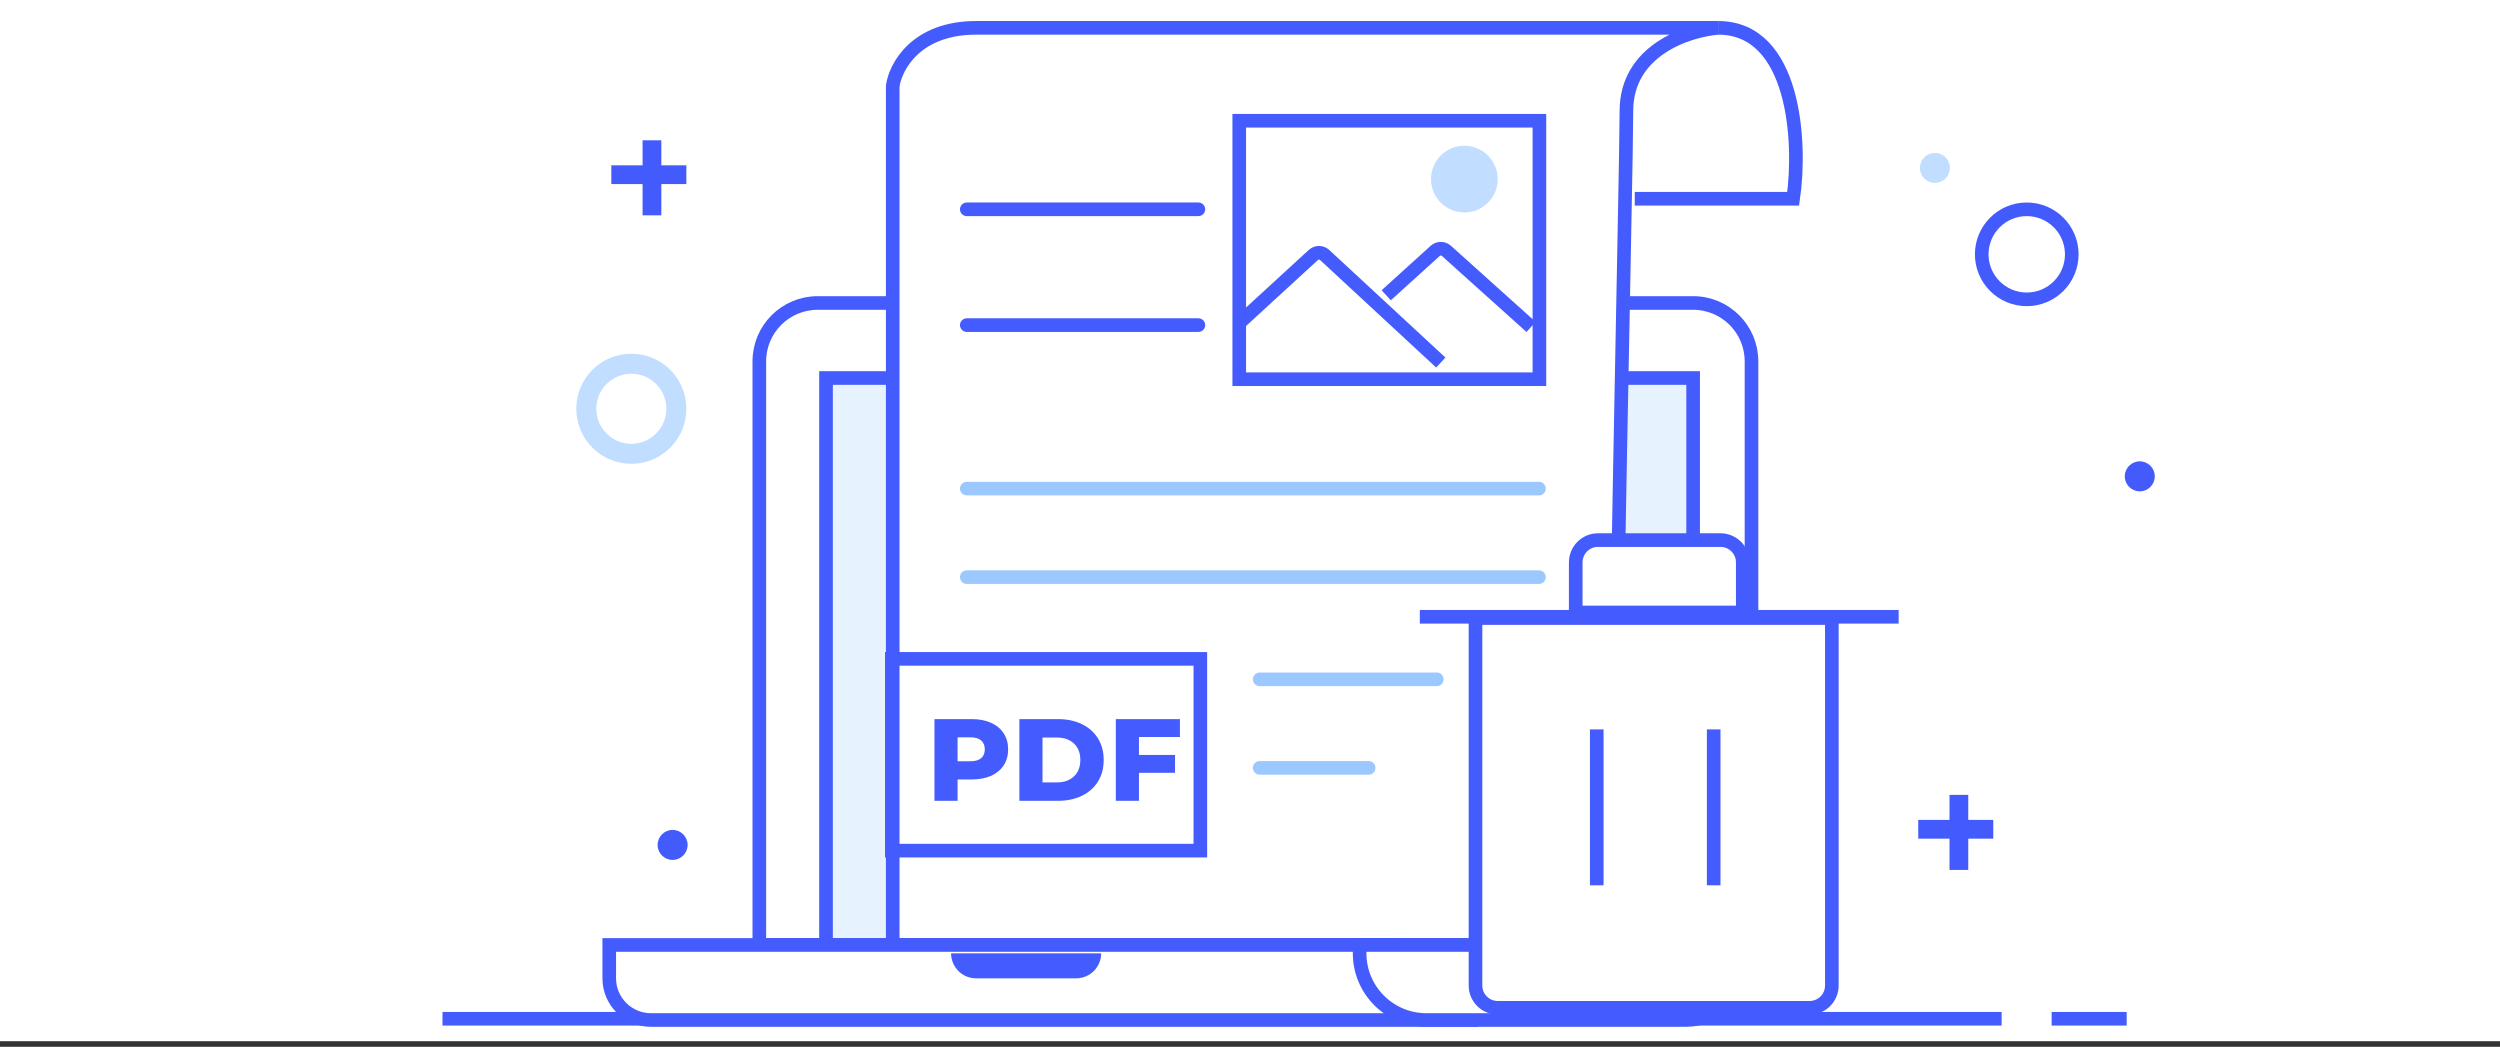<svg width="449" height="188" viewBox="0 0 449 188" fill="none" xmlns="http://www.w3.org/2000/svg">
<rect x="0" y="0" width="449" height="188" fill="#333333" stroke="none"/>
<rect width="449" height="187" fill="white"/>
<line x1="79.472" y1="182.97" x2="158.836" y2="182.97" stroke="#445BFD" stroke-width="2.447"/>
<line x1="368.475" y1="182.97" x2="381.952" y2="182.97" stroke="#445BFD" stroke-width="2.447"/>
<line x1="173.81" y1="182.97" x2="359.49" y2="182.97" stroke="#445BFD" stroke-width="2.447"/>
<path d="M304.086 54.415H302.365H146.856C141.067 54.415 136.374 59.108 136.374 64.897V169.717H300.487H314.568V64.897C314.568 59.108 309.875 54.415 304.086 54.415Z" fill="white" stroke="#445BFD" stroke-width="2.447"/>
<path d="M304.086 67.892H294.014H148.354V169.717H292.464H304.086V67.892Z" fill="#E7F2FF" stroke="#445BFD" stroke-width="2.447"/>
<path d="M293.604 35.697H322.055C323.552 25.465 322.354 5 308.578 5" stroke="#445BFD" stroke-width="2.447"/>
<path d="M292.106 19.907C292.106 9.174 302.838 5.497 308.578 5H175.307C164.526 5 160.832 11.956 160.333 15.435V169.717H289.86C289.86 161.302 289.937 151.238 290.062 140.356C290.146 133.094 290.251 125.467 290.37 117.723C290.485 110.214 290.612 102.595 290.743 95.09C290.808 91.383 290.875 87.704 290.941 84.08C291.516 52.678 292.106 25.407 292.106 19.907Z" fill="white" stroke="#445BFD" stroke-width="2.447"/>
<rect x="283.738" y="96.314" width="8.564" height="52.606" fill="white"/>
<path d="M251.676 169.717H109.42V175.707C109.42 179.842 112.772 183.194 116.907 183.194H262.906L251.676 169.717Z" fill="white" stroke="#445BFD" stroke-width="2.447"/>
<path d="M173.633 87.75H276.398" stroke="#9BC8FF" stroke-width="2.447" stroke-linecap="round"/>
<path d="M226.239 122.005H258.047" stroke="#9BC8FF" stroke-width="2.447" stroke-linecap="round"/>
<path d="M173.633 37.591H215.228" stroke="#445BFD" stroke-width="2.447" stroke-linecap="round"/>
<path d="M173.633 103.654H276.398" stroke="#9BC8FF" stroke-width="2.447" stroke-linecap="round"/>
<path d="M226.239 137.909H245.813" stroke="#9BC8FF" stroke-width="2.447" stroke-linecap="round"/>
<path d="M173.633 58.389H215.228" stroke="#445BFD" stroke-width="2.447" stroke-linecap="round"/>
<path d="M174.541 129.152C175.869 129.152 177.022 129.376 178 129.823C178.978 130.256 179.733 130.885 180.264 131.71C180.795 132.52 181.061 133.478 181.061 134.582C181.061 135.686 180.795 136.643 180.264 137.454C179.733 138.264 178.978 138.893 178 139.341C177.022 139.774 175.869 139.99 174.541 139.99H171.983V143.827H167.832V129.152H174.541ZM174.289 136.72C175.142 136.72 175.785 136.538 176.218 136.175C176.651 135.798 176.868 135.267 176.868 134.582C176.868 133.897 176.651 133.366 176.218 132.989C175.785 132.611 175.142 132.423 174.289 132.423H171.983V136.72H174.289ZM183.084 129.152H190.024C191.631 129.152 193.056 129.453 194.3 130.054C195.544 130.655 196.508 131.507 197.193 132.611C197.878 133.715 198.22 135.008 198.22 136.49C198.22 137.971 197.878 139.264 197.193 140.368C196.508 141.472 195.544 142.324 194.3 142.925C193.056 143.526 191.631 143.827 190.024 143.827H183.084V129.152ZM189.856 140.515C191.114 140.515 192.12 140.158 192.875 139.445C193.643 138.733 194.028 137.747 194.028 136.49C194.028 135.232 193.643 134.246 192.875 133.534C192.12 132.821 191.114 132.464 189.856 132.464H187.235V140.515H189.856ZM204.555 132.36V135.588H211.033V138.796H204.555V143.827H200.404V129.152H211.914V132.36H204.555Z" fill="#445BFD"/>
<rect x="160.176" y="118.335" width="55.405" height="34.441" stroke="#445BFD" stroke-width="2.447"/>
<rect x="222.569" y="21.687" width="53.907" height="46.42" fill="white" stroke="#445BFD" stroke-width="2.447"/>
<path d="M222.569 58.006L235.879 45.792C236.454 45.265 237.337 45.267 237.909 45.797L258.765 65.112M248.962 53.032L257.764 45.056C258.333 44.54 259.199 44.538 259.77 45.051L274.979 58.717" stroke="#445BFD" stroke-width="2.447"/>
<circle cx="262.999" cy="32.169" r="5.99" fill="#C1DDFF"/>
<path d="M170.815 171.214H197.769C197.769 173.695 195.757 175.707 193.276 175.707H175.307C172.826 175.707 170.815 173.695 170.815 171.214Z" fill="#445BFD"/>
<path d="M244.188 169.717H314.568V171.214C314.568 177.83 309.204 183.194 302.588 183.194H256.168C249.552 183.194 244.188 177.83 244.188 171.214V169.717Z" fill="white" stroke="#445BFD" stroke-width="2.447"/>
<path fill-rule="evenodd" clip-rule="evenodd" d="M364.004 53.763C368.47 53.763 372.09 50.143 372.09 45.677C372.09 41.211 368.47 37.591 364.004 37.591C359.538 37.591 355.918 41.211 355.918 45.677C355.918 50.143 359.538 53.763 364.004 53.763Z" stroke="#435BFD" stroke-width="2.447"/>
<path fill-rule="evenodd" clip-rule="evenodd" d="M347.511 32.852C349 32.852 350.207 31.645 350.207 30.157C350.207 28.668 349 27.461 347.511 27.461C346.023 27.461 344.816 28.668 344.816 30.157C344.816 31.645 346.023 32.852 347.511 32.852Z" fill="#C1DDFF"/>
<path fill-rule="evenodd" clip-rule="evenodd" d="M350.131 150.625V156.24H353.5V150.625H357.993V147.255H353.5V142.763L350.131 142.763V147.255H344.516V150.625H350.131Z" fill="#435BFD"/>
<path fill-rule="evenodd" clip-rule="evenodd" d="M103.503 73.415C103.503 67.957 107.928 63.532 113.386 63.532C118.844 63.532 123.269 67.957 123.269 73.415C123.269 78.873 118.844 83.298 113.386 83.298C107.928 83.298 103.503 78.873 103.503 73.415ZM113.386 67.126C109.913 67.126 107.097 69.941 107.097 73.415C107.097 76.888 109.913 79.704 113.386 79.704C116.859 79.704 119.675 76.888 119.675 73.415C119.675 69.941 116.859 67.126 113.386 67.126Z" fill="#C1DDFF"/>
<path fill-rule="evenodd" clip-rule="evenodd" d="M384.305 88.247C385.793 88.247 387 87.04 387 85.552C387 84.063 385.793 82.856 384.305 82.856C382.816 82.856 381.609 84.063 381.609 85.552C381.609 87.04 382.816 88.247 384.305 88.247Z" fill="#435BFD"/>
<path fill-rule="evenodd" clip-rule="evenodd" d="M120.801 154.443C122.289 154.443 123.496 153.237 123.496 151.748C123.496 150.259 122.289 149.053 120.801 149.053C119.312 149.053 118.105 150.259 118.105 151.748C118.105 153.237 119.312 154.443 120.801 154.443Z" fill="#435BFD"/>
<path fill-rule="evenodd" clip-rule="evenodd" d="M123.269 33.059H109.792V29.689L123.269 29.689V33.059Z" fill="#435BFD"/>
<path fill-rule="evenodd" clip-rule="evenodd" d="M115.407 38.674L115.407 25.197L118.776 25.197L118.776 38.674L115.407 38.674Z" fill="#435BFD"/>
<path d="M283 101C283 98.791 284.791 97 287 97H309C311.209 97 313 98.791 313 101V110H283V101Z" fill="white" stroke="#445BFD" stroke-width="2.447"/>
<line x1="255" y1="110.777" x2="341" y2="110.777" stroke="#445BFD" stroke-width="2.447"/>
<path d="M265 111H329V177C329 179.209 327.209 181 325 181H269C266.791 181 265 179.209 265 177V111Z" fill="white" stroke="#445BFD" stroke-width="2.447"/>
<line x1="286.777" y1="159" x2="286.777" y2="131" stroke="#445BFD" stroke-width="2.447"/>
<line x1="307.777" y1="159" x2="307.777" y2="131" stroke="#445BFD" stroke-width="2.447"/>
</svg>
